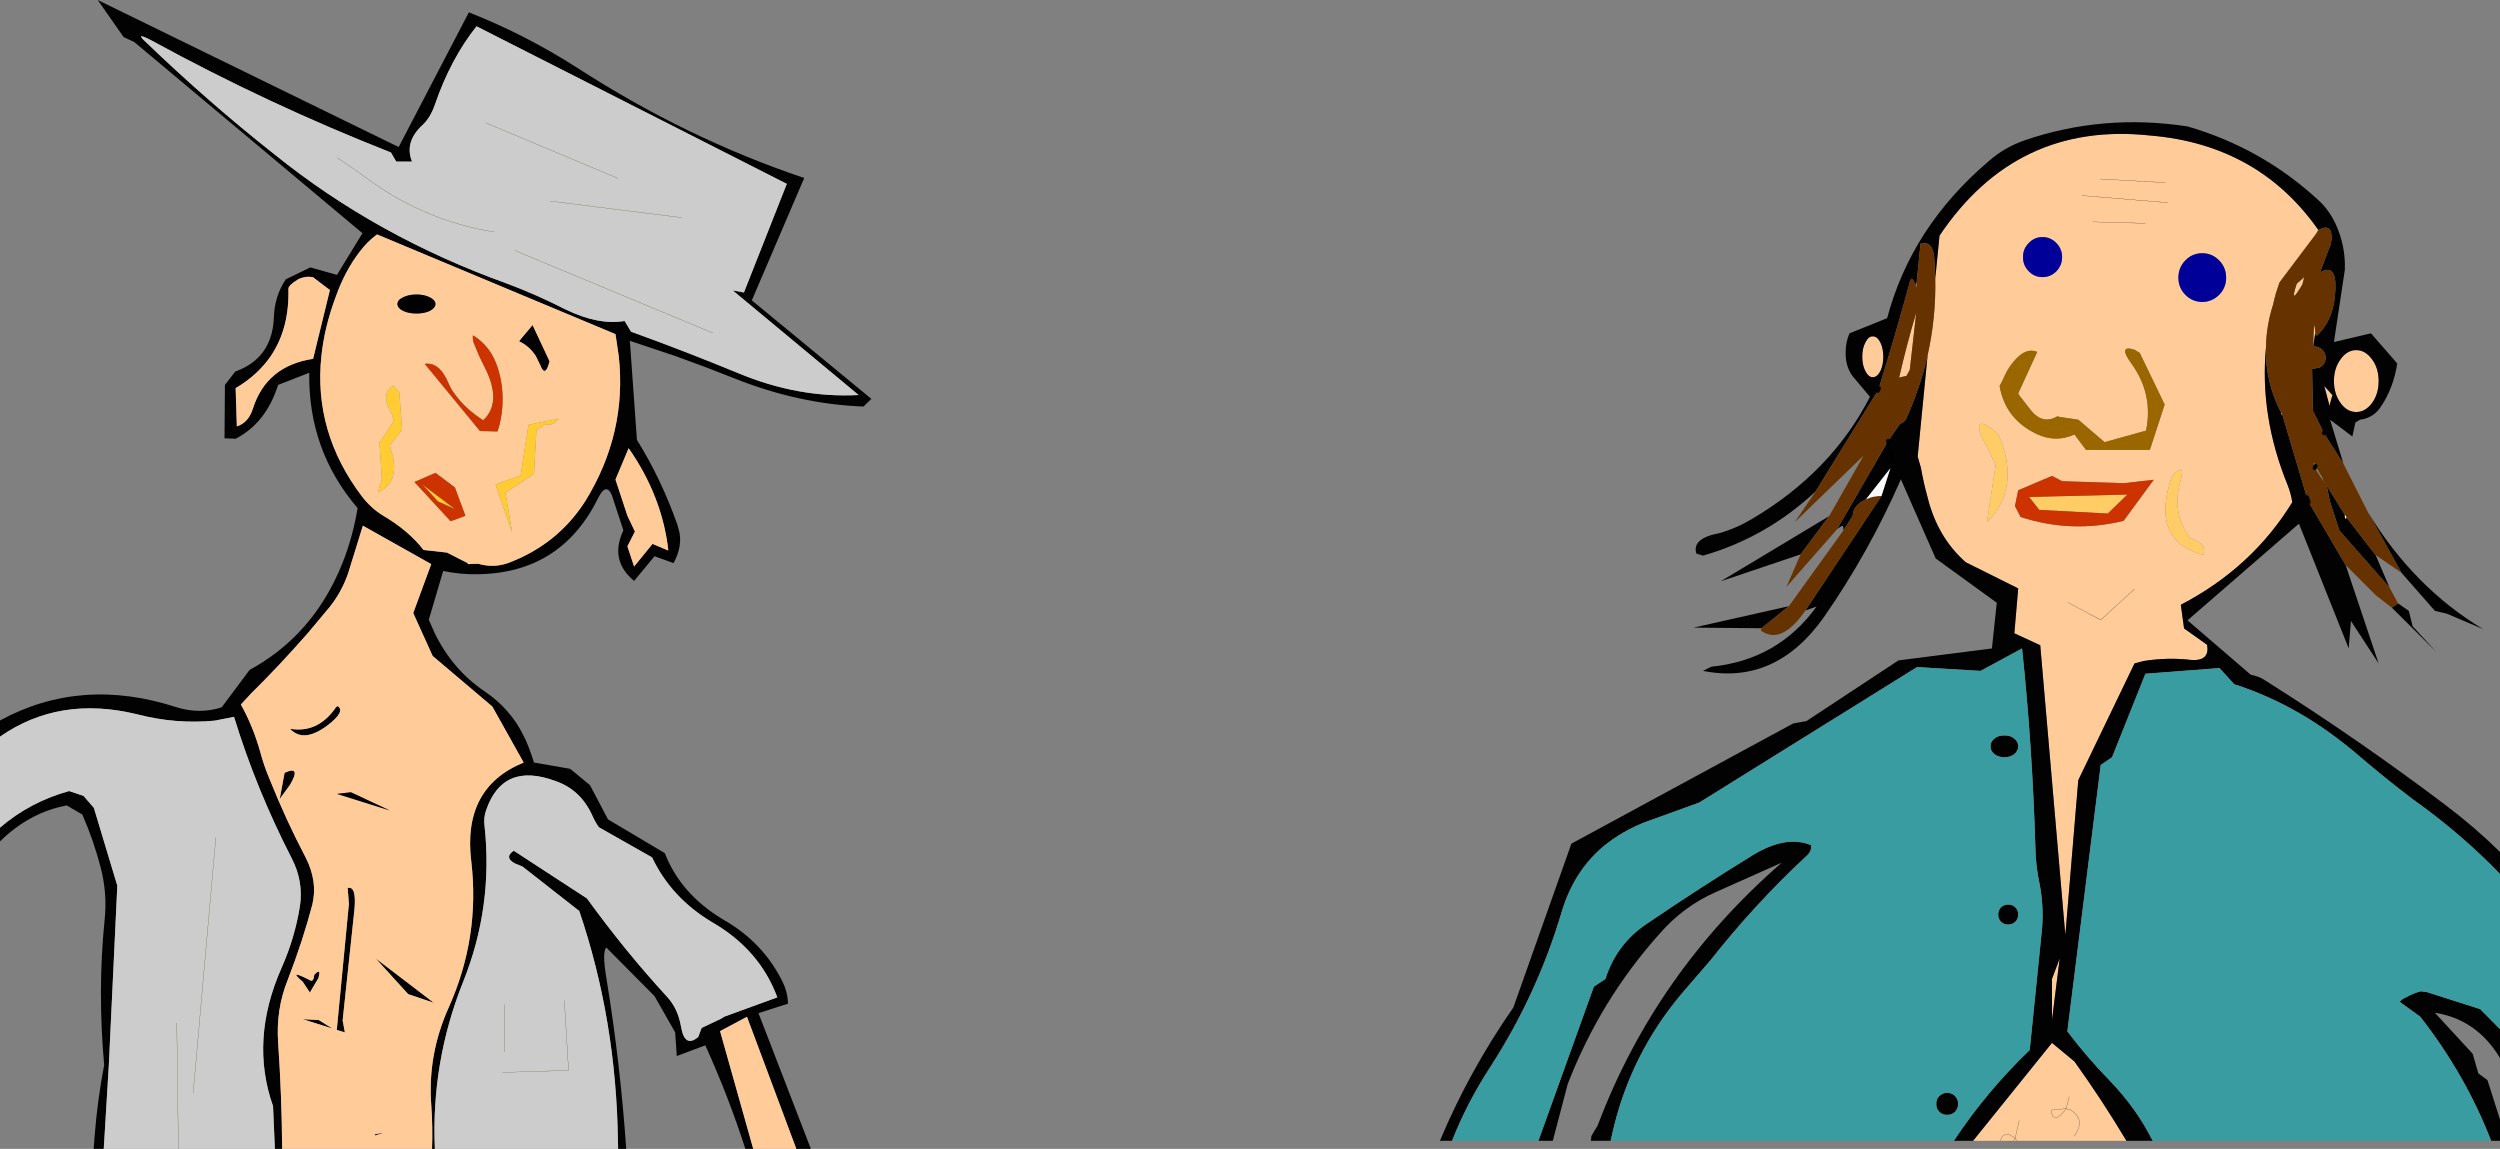 <?xml version="1.0" encoding="UTF-8" standalone="no"?>
<svg xmlns:xlink="http://www.w3.org/1999/xlink" height="284.0px" width="618.0px" xmlns="http://www.w3.org/2000/svg">
  <rect width="100%" height="100%" fill="#808080" stroke="none"/>
  <g transform="matrix(1.0, 0.0, 0.0, 1.0, 41.0, -126.0)">
    <path d="M-41.0 308.1 L-41.0 304.1 Q-20.9 293.15 2.7 300.85 8.4 302.6 13.8 300.85 L20.7 291.6 Q27.5 287.9 32.7 282.5 39.65 275.3 43.7 265.1 46.25 258.6 47.4 251.6 35.15 237.3 35.45 218.15 L27.75 221.15 Q24.75 230.6 17.25 234.45 L14.5 234.35 14.6 221.15 17.15 217.85 Q20.9 216.5 23.2 214.0 26.5 210.4 26.7 204.4 26.9 199.1 29.65 195.05 L35.7 192.1 42.3 193.95 48.6 183.65 -7.8 136.4 Q-9.15 135.75 -10.45 135.15 L-16.85 126.0 57.55 162.35 74.9 129.05 Q88.9 134.55 101.75 142.8 128.65 160.2 157.8 170.0 L144.85 200.25 174.4 224.6 172.45 226.5 Q156.55 225.9 140.7 219.6 133.85 216.85 127.0 214.4 L125.9 214.0 114.7 210.25 116.45 234.75 Q122.45 244.35 126.5 255.85 L127.0 257.8 Q127.25 259.35 127.0 261.0 126.65 263.1 125.5 265.2 L120.8 263.5 115.75 269.6 Q109.6 264.5 113.1 257.1 L110.25 248.4 Q108.8 245.15 106.85 249.15 97.7 267.65 77.15 267.95 72.95 268.05 68.55 267.15 L65.0 279.2 66.45 282.5 Q70.85 291.5 78.65 296.8 85.15 301.15 88.45 307.9 89.65 310.2 91.0 314.5 L99.95 316.05 104.85 320.1 109.3 328.55 123.35 336.9 Q127.25 347.0 137.75 353.3 147.6 358.9 152.4 368.6 153.7 371.2 153.8 374.1 L146.5 376.45 159.45 410.0 155.85 410.0 143.65 377.35 137.0 380.9 145.2 410.0 143.25 410.0 Q139.05 396.95 133.35 384.4 L126.3 387.05 125.9 381.2 120.8 372.25 108.9 360.25 Q107.8 361.15 108.9 367.8 112.35 388.9 113.8 410.0 L111.8 410.0 111.75 408.1 Q111.35 378.15 102.2 351.2 L88.15 340.2 86.3 339.45 Q83.55 337.95 86.0 336.3 L104.1 348.1 Q113.55 361.15 123.85 372.35 126.6 375.3 127.35 379.8 128.25 385.15 131.6 382.35 L132.45 380.1 137.1 377.9 138.1 377.3 151.15 372.55 Q146.8 360.75 135.0 353.95 124.9 347.9 120.2 337.95 L107.05 330.5 Q106.05 329.1 105.35 327.45 102.5 321.25 96.4 319.1 83.25 314.2 79.15 326.35 78.55 328.05 78.75 329.9 81.0 350.05 73.45 368.8 65.55 388.6 66.5 410.0 L65.8 410.0 Q66.0 404.55 65.6 399.05 64.7 386.7 69.9 375.1 77.7 357.7 75.5 338.95 73.25 320.7 88.45 314.5 L80.7 300.65 65.95 288.15 61.15 277.55 65.6 265.45 48.7 255.95 45.05 267.75 Q43.4 272.45 40.45 276.1 L35.1 282.5 Q28.15 290.45 21.0 297.5 L18.55 300.15 Q21.6 305.65 23.35 311.95 24.25 315.3 25.6 318.5 29.75 328.85 34.55 337.95 37.6 343.95 36.2 349.65 33.85 358.6 30.1 368.3 27.2 375.5 27.75 383.65 28.65 396.75 28.75 410.0 L26.95 410.0 26.5 399.45 Q20.7 383.05 28.65 365.15 31.9 357.8 33.15 349.95 34.05 343.85 31.1 338.15 22.3 321.0 16.85 303.2 L12.05 304.15 Q2.45 305.05 -7.0 302.6 -26.3 297.85 -41.0 308.1 M-15.35 410.0 L-17.85 410.0 -17.6 406.7 Q-16.9 397.9 -15.25 389.25 -16.9 371.0 -15.15 353.5 -14.45 347.0 -16.05 340.7 -17.8 333.85 -20.65 327.35 L-24.5 325.1 Q-33.75 326.85 -41.0 334.0 L-41.0 330.6 Q-33.55 324.2 -23.9 321.55 L-20.35 322.75 -17.8 325.7 -12.0 344.95 -14.1 389.35 -15.35 410.0 M52.2 183.95 Q49.8 185.7 47.9 188.25 44.3 192.9 42.0 199.35 39.2 206.85 38.45 214.0 36.45 232.85 48.5 248.75 50.75 251.65 53.6 253.4 60.0 257.15 63.7 261.95 L69.5 262.6 74.6 265.2 74.65 265.45 77.15 265.35 Q81.0 266.45 84.55 265.2 96.85 260.6 103.7 249.85 114.05 233.05 111.95 214.0 L111.15 208.6 52.2 183.95 M36.4 194.55 Q34.55 194.15 32.7 195.05 30.25 196.55 30.3 197.4 30.55 207.2 25.95 214.0 22.75 218.7 17.25 221.95 L17.55 231.4 Q20.4 230.5 21.5 227.05 24.85 216.45 36.4 214.7 L40.55 197.7 36.4 194.55 M66.55 151.75 Q65.4 155.1 63.5 156.85 58.9 161.05 60.85 165.95 L56.95 165.95 55.65 163.7 Q25.25 151.75 -3.55 136.0 -7.85 133.75 -4.95 136.4 10.6 151.35 26.9 164.2 52.15 184.55 84.45 196.15 91.55 198.8 98.8 202.5 106.95 206.45 113.4 205.35 L115.0 208.0 Q128.15 212.75 141.5 218.25 156.35 224.45 171.25 223.65 L140.15 197.8 142.9 198.3 153.5 171.45 76.8 132.5 Q70.4 140.55 66.55 151.75 M91.45 214.0 Q89.85 211.55 87.3 210.35 L90.65 206.35 94.85 215.3 Q93.8 219.6 92.5 216.15 L91.45 214.0 M114.4 236.8 L111.15 244.55 114.1 253.5 115.95 257.4 114.1 261.05 115.75 266.05 120.3 260.45 124.1 262.05 124.2 261.95 Q122.65 248.6 114.4 236.8 M42.5 300.55 Q44.45 301.85 40.05 305.25 34.05 309.8 30.7 306.15 37.4 307.3 41.8 301.2 42.0 300.75 42.5 300.55 M30.7 320.0 L28.15 323.5 29.35 317.05 Q33.55 315.1 30.7 320.0 M35.6 368.3 Q36.5 368.9 36.7 366.95 38.5 365.1 37.7 367.8 L35.6 371.35 33.85 368.7 Q29.95 365.4 35.6 368.3 M37.8 378.15 L41.15 380.25 33.85 377.95 37.8 378.15 M45.25 349.45 L44.95 345.5 Q47.2 344.95 46.6 351.0 L43.7 378.25 44.25 381.2 42.25 380.6 45.25 349.45 M51.85 362.9 L66.25 373.9 59.9 371.75 51.85 362.9 M51.65 406.4 Q55.4 405.65 51.65 406.7 L51.65 406.4" fill="#020202" fill-rule="evenodd" stroke="none"/>
    <path d="M155.85 410.0 L145.2 410.0 137.0 380.9 143.65 377.35 155.85 410.0 M65.8 410.0 L28.75 410.0 Q28.65 396.75 27.75 383.65 27.2 375.5 30.1 368.3 33.85 358.6 36.2 349.65 37.6 343.95 34.55 337.95 29.75 328.85 25.6 318.5 24.25 315.3 23.35 311.95 21.6 305.65 18.55 300.15 L21.0 297.5 Q28.15 290.45 35.1 282.5 L40.45 276.1 Q43.4 272.45 45.05 267.75 L48.7 255.95 65.6 265.45 61.15 277.55 65.95 288.15 80.7 300.65 88.45 314.5 Q73.25 320.7 75.5 338.95 77.7 357.7 69.9 375.1 64.7 386.7 65.6 399.05 66.0 404.55 65.8 410.0 M36.4 194.55 L40.55 197.7 36.4 214.7 Q24.85 216.45 21.5 227.05 20.4 230.5 17.55 231.4 L17.25 221.95 Q22.75 218.7 25.95 214.0 30.55 207.2 30.3 197.4 30.25 196.55 32.7 195.05 34.55 194.15 36.4 194.55 M52.2 183.95 L111.15 208.6 111.95 214.0 Q114.05 233.05 103.7 249.85 96.85 260.6 84.55 265.2 81.0 266.45 77.15 265.35 L74.65 265.45 74.6 265.2 69.5 262.6 63.7 261.95 Q60.0 257.15 53.6 253.4 50.75 251.65 48.5 248.75 36.45 232.85 38.45 214.0 39.2 206.85 42.0 199.35 44.3 192.9 47.9 188.25 49.8 185.7 52.2 183.95 M91.45 214.0 L92.5 216.15 Q93.8 219.6 94.85 215.3 L90.65 206.35 87.3 210.35 Q89.85 211.55 91.45 214.0 M91.0 243.2 L91.6 232.35 93.55 231.0 Q95.05 231.1 96.05 230.6 L97.1 229.5 89.65 231.0 87.7 243.55 81.5 245.75 85.6 257.6 83.95 247.8 90.8 243.25 91.0 243.2 M114.4 236.8 Q122.65 248.6 124.2 261.95 L124.1 262.05 120.3 260.45 115.75 266.05 114.1 261.05 115.95 257.4 114.1 253.5 111.15 244.55 114.4 236.8 M82.0 232.65 Q83.75 227.25 83.05 221.45 82.45 217.05 80.8 214.0 78.95 210.7 75.9 208.9 75.8 209.8 76.1 210.75 L77.45 214.0 78.75 216.65 Q83.25 225.4 78.45 229.9 73.95 227.0 71.45 223.45 70.5 222.25 69.9 220.8 67.65 215.4 64.0 215.95 L77.65 232.55 82.0 232.65 M61.95 203.5 Q63.9 203.5 65.25 202.85 66.6 202.15 66.65 201.15 66.6 200.15 65.25 199.5 63.9 198.8 61.95 198.8 60.0 198.8 58.65 199.5 57.25 200.15 57.25 201.15 57.25 202.15 58.65 202.85 60.0 203.5 61.95 203.5 M56.05 221.45 Q52.95 223.45 55.85 228.35 L56.35 230.1 53.0 235.2 52.8 235.25 53.4 244.55 52.4 247.7 Q58.5 245.05 55.35 236.2 L58.4 232.15 57.7 222.95 56.1 221.25 56.05 221.45 M71.45 246.5 L66.65 242.9 61.45 245.15 70.4 254.85 74.05 253.5 71.45 246.5 M55.35 326.35 L45.75 321.85 42.3 322.25 55.35 326.35 M51.85 362.9 L59.9 371.75 66.25 373.9 51.85 362.9 M45.25 349.45 L42.25 380.6 44.25 381.2 43.7 378.25 46.6 351.0 Q47.2 344.95 44.95 345.5 L45.25 349.45 M37.8 378.15 L33.85 377.95 41.15 380.25 37.8 378.15 M35.6 368.3 Q29.95 365.4 33.85 368.7 L35.6 371.35 37.7 367.8 Q38.5 365.1 36.7 366.95 36.5 368.9 35.6 368.3 M30.7 320.0 Q33.55 315.1 29.35 317.05 L28.15 323.5 30.7 320.0 M42.5 300.55 Q42.0 300.75 41.8 301.2 37.4 307.3 30.7 306.15 34.05 309.8 40.05 305.25 44.45 301.85 42.5 300.55 M51.65 406.4 L51.65 406.7 Q55.4 405.65 51.65 406.4" fill="#ffcc99" fill-rule="evenodd" stroke="none"/>
    <path d="M111.8 410.0 L66.5 410.0 Q65.55 388.6 73.45 368.8 81.0 350.05 78.75 329.9 78.55 328.05 79.15 326.35 83.25 314.2 96.4 319.1 102.5 321.25 105.35 327.45 106.05 329.1 107.05 330.5 L120.2 337.95 Q124.9 347.9 135.0 353.95 146.8 360.75 151.15 372.55 L138.1 377.3 137.1 377.9 132.45 380.1 131.6 382.35 Q128.25 385.15 127.35 379.8 126.6 375.3 123.85 372.35 113.55 361.15 104.1 348.1 L86.0 336.3 Q83.55 337.95 86.3 339.45 L88.15 340.2 102.2 351.2 Q111.35 378.15 111.75 408.1 L111.8 410.0 M26.95 410.0 L3.1 410.0 -15.35 410.0 -14.1 389.35 -12.0 344.95 -17.8 325.7 -20.35 322.75 -23.9 321.55 Q-33.55 324.2 -41.0 330.6 L-41.0 308.1 Q-26.3 297.85 -7.0 302.6 2.45 305.05 12.05 304.15 L16.85 303.2 Q22.3 321.0 31.1 338.15 34.05 343.85 33.15 349.95 31.9 357.8 28.65 365.15 20.7 383.05 26.5 399.45 L26.95 410.0 M42.4 165.0 Q46.55 167.75 50.55 170.7 64.5 180.7 81.2 183.35 64.5 180.7 50.55 170.7 46.55 167.75 42.4 165.0 M66.55 151.75 Q70.4 140.55 76.8 132.5 L153.5 171.45 142.9 198.3 140.15 197.8 171.25 223.65 Q156.35 224.45 141.5 218.25 128.15 212.75 115.0 208.0 L113.4 205.35 Q106.95 206.45 98.8 202.5 91.55 198.8 84.45 196.15 52.15 184.55 26.9 164.2 10.6 151.35 -4.95 136.4 -7.85 133.75 -3.55 136.0 25.25 151.75 55.65 163.7 L56.95 165.95 60.85 165.95 Q58.9 161.05 63.5 156.85 65.4 155.1 66.55 151.75 M79.05 156.35 L111.75 170.1 79.05 156.35 M127.55 179.8 L94.95 175.7 127.55 179.8 M83.75 374.3 L83.75 386.0 83.75 374.3 M98.5 373.3 L99.55 390.6 83.25 391.1 99.55 390.6 98.5 373.3 M135.2 208.3 L86.3 187.95 135.2 208.3 M12.35 333.05 L6.75 396.2 12.35 333.05 M3.1 410.0 L2.7 378.9 3.1 410.0" fill="#cccccc" fill-rule="evenodd" stroke="none"/>
    <path d="M91.0 243.2 L90.8 243.25 83.95 247.8 85.6 257.6 81.5 245.75 87.7 243.55 89.65 231.0 97.1 229.5 96.05 230.6 Q95.05 231.1 93.55 231.0 L91.6 232.35 91.0 243.2 M56.05 221.45 L56.1 221.25 57.7 222.95 58.4 232.15 55.35 236.2 Q58.5 245.05 52.4 247.7 L53.4 244.55 52.8 235.25 53.0 235.2 56.35 230.1 55.85 228.35 Q52.95 223.45 56.05 221.45 M67.25 249.95 L63.4 245.75 71.55 251.9 67.25 249.95" fill="#ffcc33" fill-rule="evenodd" stroke="none"/>
    <path d="M82.0 232.65 L77.65 232.55 64.0 215.95 Q67.65 215.4 69.9 220.8 70.5 222.25 71.45 223.45 73.95 227.0 78.45 229.9 83.25 225.4 78.75 216.65 L77.45 214.0 76.1 210.75 Q75.8 209.8 75.9 208.9 78.95 210.7 80.8 214.0 82.45 217.05 83.05 221.45 83.75 227.25 82.0 232.65 M71.45 246.5 L74.05 253.5 70.4 254.85 61.45 245.15 66.65 242.9 71.45 246.5 M67.25 249.95 L71.55 251.9 63.4 245.75 67.25 249.95" fill="#cc3300" fill-rule="evenodd" stroke="none"/>
    <path d="M61.95 203.5 Q60.0 203.5 58.65 202.85 57.25 202.15 57.25 201.15 57.25 200.15 58.65 199.5 60.0 198.8 61.95 198.8 63.9 198.8 65.25 199.5 66.6 200.15 66.65 201.15 66.6 202.15 65.25 202.85 63.9 203.5 61.95 203.5 M55.35 326.35 L42.3 322.25 45.75 321.85 55.35 326.35" fill="#010101" fill-rule="evenodd" stroke="none"/>
    <path d="M81.2 183.35 Q64.5 180.7 50.55 170.7 46.55 167.75 42.4 165.0 M94.95 175.7 L127.55 179.8 M111.75 170.1 L79.05 156.35 M83.25 391.1 L99.55 390.6 98.5 373.3 M83.75 386.0 L83.75 374.3 M86.3 187.95 L135.2 208.3 M2.7 378.9 L3.1 410.0 M6.75 396.2 L12.35 333.05" fill="none" stroke="#333300" stroke-linecap="round" stroke-linejoin="round" stroke-width="0.05"/>
    <path d="M509.3 194.65 Q509.3 192.15 507.6 190.4 505.85 188.6 503.4 188.6 500.9 188.6 499.2 190.4 497.5 192.15 497.5 194.65 497.5 197.1 499.2 198.85 500.9 200.6 503.4 200.65 505.85 200.6 507.6 198.85 509.3 197.1 509.3 194.65 M532.1 182.85 L531.5 183.85 522.5 195.8 521.6 198.5 520.9 201.3 Q519.2 206.7 519.15 211.9 517.55 228.85 524.5 245.9 525.3 247.9 525.65 250.15 515.75 266.3 498.1 275.5 L498.9 281.35 504.6 285.4 Q505.3 289.4 500.8 289.15 494.9 288.45 488.9 289.4 L486.65 290.0 472.75 318.85 469.55 357.15 463.35 285.5 456.95 282.55 457.9 271.45 444.95 265.0 Q437.95 258.85 435.5 248.95 434.55 245.55 433.85 241.65 L433.05 238.85 435.5 213.85 Q437.6 204.5 437.4 194.8 L438.45 184.25 Q457.45 155.95 490.55 159.5 517.3 161.75 532.1 182.85 M522.85 227.9 L523.15 228.35 522.95 228.55 522.85 227.9 M530.85 211.65 Q530.85 208.05 531.1 206.2 L531.35 208.05 530.85 211.65 M432.55 196.45 L432.8 195.75 432.7 197.2 432.55 196.45 M526.75 196.15 L528.6 194.5 528.15 196.3 Q524.85 201.95 526.75 196.15 M459.1 189.55 Q459.05 191.55 460.5 193.05 461.9 194.5 463.9 194.5 465.9 194.5 467.35 193.05 468.75 191.55 468.75 189.55 468.75 187.55 467.35 186.1 465.9 184.6 463.9 184.6 461.9 184.6 460.5 186.1 459.05 187.55 459.1 189.55 M454.0 220.1 L453.3 221.4 Q454.7 229.6 462.5 233.3 467.2 235.5 471.8 233.4 L474.65 237.2 490.45 237.2 494.1 226.0 487.95 213.25 486.65 212.45 Q482.4 211.1 485.95 215.95 491.35 223.5 489.5 232.45 L479.25 235.3 472.75 229.75 468.05 229.05 Q467.55 228.8 467.35 229.05 463.9 230.9 461.1 227.5 L458.25 223.85 457.9 223.25 462.6 213.0 Q459.3 211.6 455.8 216.65 454.85 218.05 454.0 220.1 M453.05 233.5 L452.25 232.7 Q447.05 228.45 448.6 233.4 L452.35 240.85 450.15 255.2 Q458.7 246.45 453.05 233.5 M468.75 244.95 L466.25 243.65 457.9 247.2 457.1 251.1 458.5 253.8 Q471.1 257.9 483.95 254.75 L491.4 244.6 483.95 245.45 468.75 244.95 M430.3 218.9 L428.8 219.25 428.45 219.4 Q430.3 211.35 432.7 203.25 L431.1 217.4 430.3 218.9 M420.15 210.6 Q420.9 209.1 421.95 209.15 423.0 209.1 423.8 210.6 424.55 212.05 424.55 214.2 424.55 216.3 423.8 217.8 423.0 219.25 421.95 219.25 420.9 219.25 420.15 217.8 419.35 216.3 419.35 214.2 419.35 212.05 420.15 210.6 M446.75 408.0 L466.25 383.8 471.8 388.4 Q478.65 397.95 484.65 408.0 L457.5 408.0 456.8 408.0 457.15 407.3 457.5 408.0 457.15 407.3 456.8 408.0 453.55 408.0 446.75 408.0 M486.65 271.6 L478.3 279.25 470.15 274.9 478.3 279.25 486.65 271.6 M468.15 362.95 L466.25 378.15 466.25 368.0 468.15 362.95 M545.35 214.8 Q547.0 217.0 547.0 220.2 547.0 223.4 545.35 225.65 543.7 227.85 541.45 227.85 539.2 227.85 537.6 225.65 535.95 223.4 535.95 220.2 535.95 217.0 537.6 214.8 539.2 212.55 541.45 212.55 543.7 212.55 545.35 214.8 M535.1 227.2 L533.55 221.4 535.95 224.1 535.1 227.2 M531.2 241.7 Q530.85 240.7 531.0 240.35 L531.4 241.2 531.2 241.7 M498.0 244.95 Q499.4 240.0 495.95 243.65 490.3 259.55 503.65 263.2 504.7 260.35 500.45 259.1 495.75 252.95 498.0 244.95 M489.35 181.2 L476.4 180.85 489.35 181.2 M494.9 176.1 L473.7 174.35 494.9 176.1 M494.3 171.15 L478.2 170.25 494.3 171.15 M470.5 397.1 L469.75 400.05 466.25 400.4 Q466.0 400.5 466.05 400.75 466.75 404.15 469.75 400.05 L470.85 400.4 Q474.75 402.75 471.7 406.9 474.75 402.75 470.85 400.4 L469.75 400.05 Q466.75 404.15 466.05 400.75 466.0 400.5 466.25 400.4 L469.75 400.05 470.5 397.1 M453.55 408.0 L453.65 407.6 Q454.0 406.2 455.8 406.55 L457.15 407.3 458.15 403.0 457.15 407.3 455.8 406.55 Q454.0 406.2 453.65 407.6 L453.55 408.0" fill="#ffcc99" fill-rule="evenodd" stroke="none"/>
    <path d="M509.3 194.65 Q509.3 197.1 507.6 198.85 505.85 200.6 503.4 200.65 500.9 200.6 499.2 198.85 497.5 197.1 497.5 194.65 497.5 192.15 499.2 190.4 500.9 188.6 503.4 188.6 505.85 188.6 507.6 190.4 509.3 192.15 509.3 194.65 M459.1 189.55 Q459.05 187.55 460.5 186.1 461.9 184.6 463.9 184.6 465.9 184.6 467.35 186.1 468.75 187.55 468.75 189.55 468.75 191.55 467.35 193.05 465.9 194.5 463.9 194.5 461.9 194.5 460.5 193.05 459.05 191.55 459.1 189.55" fill="#000099" fill-rule="evenodd" stroke="none"/>
    <path d="M521.6 198.5 L521.45 199.6 520.9 201.3 521.6 198.5 M519.15 211.9 Q518.9 220.25 522.85 227.9 L522.95 228.55 523.15 228.35 529.25 248.9 529.7 250.1 538.85 265.7 547.0 290.0 540.15 279.5 539.6 286.3 527.3 255.45 499.75 279.35 515.4 292.8 Q517.4 293.15 518.95 294.2 541.95 308.7 563.65 325.1 570.8 330.5 577.0 336.6 L577.0 342.05 Q567.3 332.0 555.4 323.55 548.75 318.5 542.55 313.2 527.9 300.45 511.3 295.15 L507.65 291.15 489.35 292.55 481.1 313.2 478.3 315.1 470.05 380.95 Q474.85 387.3 480.4 393.0 487.05 399.85 491.15 408.0 L484.65 408.0 Q478.65 397.95 471.8 388.4 L466.25 383.8 446.75 408.0 442.0 408.0 Q450.0 395.9 460.75 385.55 L463.8 355.5 Q464.25 349.6 463.1 344.1 462.25 340.05 462.15 335.6 461.4 310.35 458.85 286.3 L448.6 291.85 432.9 290.9 379.05 324.4 368.0 328.4 Q361.5 330.5 356.2 334.55 348.3 340.75 345.1 351.25 339.1 371.65 327.45 389.7 321.7 398.5 317.95 408.0 L314.95 408.0 Q322.15 390.8 333.1 375.05 L347.45 334.55 402.25 304.85 405.55 304.25 428.3 289.25 451.4 286.3 452.6 275.0 437.5 264.05 428.9 244.5 Q420.9 262.75 409.8 278.65 397.9 295.4 380.0 291.85 381.05 291.25 382.1 290.8 398.5 289.15 408.05 275.95 L405.3 276.9 424.1 248.6 426.3 241.75 420.3 249.4 419.05 250.1 Q417.0 251.55 417.0 253.55 L414.7 257.1 414.65 256.25 Q414.65 255.55 413.1 256.85 L425.75 235.0 428.65 230.8 Q429.85 230.35 430.2 229.5 433.7 221.8 435.5 213.85 L433.05 238.85 433.85 241.65 Q434.55 245.55 435.5 248.95 437.95 258.85 444.95 265.0 L457.9 271.45 456.95 282.55 463.35 285.5 469.55 357.15 472.75 318.85 486.65 290.0 488.9 289.4 Q494.9 288.45 500.8 289.15 505.3 289.4 504.6 285.4 L498.9 281.35 498.1 275.5 Q515.75 266.3 525.65 250.15 525.3 247.9 524.5 245.9 517.55 228.85 519.15 211.9 M550.25 276.2 L551.8 275.15 554.45 277.0 555.4 280.8 561.25 287.15 550.25 276.2 M549.7 271.25 L537.3 257.15 534.95 249.95 534.15 246.0 538.65 253.25 Q538.6 254.0 538.85 254.25 L539.05 253.9 546.25 263.2 549.7 271.25 M552.65 267.6 L544.4 252.7 Q555.7 271.25 572.8 281.5 L563.85 277.7 560.9 277.0 552.65 267.6 M538.3 240.65 L533.5 233.1 530.75 227.55 530.55 217.2 532.45 216.85 Q533.35 216.3 533.7 215.5 534.05 214.65 533.8 213.7 533.55 212.75 532.75 212.2 531.9 211.6 530.85 211.65 L531.35 208.05 Q531.3 209.7 532.5 208.2 536.05 204.3 536.3 197.7 536.65 190.95 532.5 193.35 L535.1 186.5 535.35 185.3 Q535.65 180.95 532.1 182.85 517.3 161.75 490.55 159.5 457.45 155.95 438.45 184.25 L437.4 194.8 437.15 189.8 Q436.8 185.4 433.75 186.25 L432.8 195.75 432.55 196.45 432.2 195.7 Q431.5 194.25 431.15 195.55 427.7 208.3 423.45 221.95 L423.2 222.6 407.8 247.5 Q395.65 258.85 380.0 263.35 L378.35 262.85 Q377.15 259.1 384.0 257.8 388.25 256.6 392.15 254.25 411.7 242.7 421.25 224.1 L417.7 219.85 Q415.1 217.15 415.25 213.0 415.25 210.5 416.2 208.4 L425.5 204.65 Q431.5 182.1 450.6 165.85 454.45 162.45 459.45 160.7 478.85 154.05 499.75 157.25 518.35 162.65 532.4 175.75 534.75 178.0 536.3 181.2 538.85 186.7 538.65 192.65 L535.95 210.55 545.1 208.4 551.6 215.85 Q550.65 221.95 547.6 226.45 545.8 229.3 542.4 229.75 L541.25 230.45 540.5 233.9 535.0 229.75 538.3 240.65 M420.15 210.6 Q419.35 212.05 419.35 214.2 419.35 216.3 420.15 217.8 420.9 219.25 421.95 219.25 423.0 219.25 423.8 217.8 424.55 216.3 424.55 214.2 424.55 212.05 423.8 210.6 423.0 209.1 421.95 209.15 420.9 209.1 420.15 210.6 M426.55 239.2 L425.75 235.0 426.55 239.2 M401.2 275.85 L394.45 281.3 377.65 281.15 401.2 275.85 M411.15 253.6 L404.1 263.05 384.35 269.7 411.15 253.6 M357.15 408.0 L352.25 408.0 352.4 406.8 353.95 404.2 Q368.2 366.45 399.45 339.25 L383.3 346.45 Q375.05 350.05 369.05 357.05 354.55 373.3 346.55 393.95 L342.85 408.0 339.3 408.0 353.0 369.9 355.85 368.0 Q358.65 359.3 366.1 354.35 378.8 345.7 392.35 337.35 400.5 332.4 406.65 334.9 407.0 336.4 405.45 337.7 392.7 349.6 381.9 363.3 L375.3 370.95 Q361.7 386.75 357.35 407.15 L357.15 408.0 M457.9 310.5 Q457.9 311.65 456.9 312.45 455.9 313.2 454.5 313.2 453.05 313.2 452.05 312.45 451.05 311.65 451.05 310.5 451.05 309.3 452.05 308.55 453.05 307.75 454.5 307.8 455.9 307.75 456.9 308.55 457.9 309.3 457.9 310.5 M468.15 362.95 L466.25 368.0 466.25 378.15 468.15 362.95 M457.2 353.85 Q456.5 354.55 455.45 354.55 454.35 354.55 453.65 353.85 452.95 353.15 452.95 352.1 452.95 351.0 453.65 350.3 454.35 349.6 455.45 349.6 456.5 349.6 457.2 350.3 457.9 351.0 457.9 352.1 457.9 353.15 457.2 353.85 M545.35 214.8 Q543.7 212.55 541.45 212.55 539.2 212.55 537.6 214.8 535.95 217.0 535.95 220.2 535.95 223.4 537.6 225.65 539.2 227.85 541.45 227.85 543.7 227.85 545.35 225.65 547.0 223.4 547.0 220.2 547.0 217.0 545.35 214.8 M535.1 227.2 L533.5 233.1 535.1 227.2 535.95 224.1 533.55 221.4 535.1 227.2 M574.8 408.0 Q568.45 391.6 557.25 377.3 L552.2 373.65 Q552.9 372.85 553.85 372.5 555.5 371.55 557.4 371.05 L558.8 371.2 572.1 375.45 577.0 380.4 577.0 387.55 Q571.3 378.0 560.9 376.35 L570.25 386.5 571.65 391.35 573.9 393.0 577.0 402.75 577.0 408.0 574.8 408.0 M442.3 396.95 Q443.05 397.7 443.05 398.9 443.05 400.05 442.3 400.85 441.5 401.6 440.35 401.6 439.15 401.6 438.4 400.85 437.6 400.05 437.65 398.9 437.6 397.7 438.4 396.95 439.15 396.15 440.35 396.15 441.5 396.15 442.3 396.95" fill="#020202" fill-rule="evenodd" stroke="none"/>
    <path d="M521.6 198.5 L522.5 195.8 531.5 183.85 532.1 182.85 Q535.65 180.95 535.35 185.3 L535.1 186.5 532.5 193.35 Q536.65 190.95 536.3 197.7 536.05 204.3 532.5 208.2 531.3 209.7 531.35 208.05 L531.1 206.2 Q530.85 208.05 530.85 211.65 531.9 211.6 532.75 212.2 533.55 212.75 533.8 213.7 534.05 214.65 533.7 215.5 533.35 216.3 532.45 216.85 L530.55 217.2 530.75 227.55 533.5 233.1 538.3 240.65 544.4 252.7 552.65 267.6 546.25 263.2 539.05 253.9 538.65 253.25 534.15 246.0 534.95 249.95 537.3 257.15 549.7 271.25 551.8 275.15 550.25 276.2 546.35 273.2 538.85 265.7 529.7 250.1 529.25 248.9 523.15 228.35 522.85 227.9 Q518.9 220.25 519.15 211.9 519.2 206.7 520.9 201.3 L521.45 199.6 521.6 198.5 M437.4 194.8 Q437.6 204.5 435.5 213.85 433.7 221.8 430.2 229.5 429.85 230.35 428.65 230.8 L425.75 235.0 413.1 256.85 400.6 271.1 404.1 263.05 411.15 253.6 419.7 238.6 402.65 255.1 407.8 247.5 423.2 222.6 423.45 221.95 Q427.7 208.3 431.15 195.55 431.5 194.25 432.2 195.7 L432.55 196.45 432.7 197.2 432.8 195.75 433.75 186.25 Q436.8 185.4 437.15 189.8 L437.4 194.8 M526.75 196.15 Q524.85 201.95 528.15 196.3 L528.6 194.5 526.75 196.15 M430.3 218.9 L431.1 217.4 432.7 203.25 Q430.3 211.35 428.45 219.4 L428.8 219.25 430.3 218.9 M420.3 249.4 Q421.95 248.6 424.1 248.6 L405.3 276.9 Q399.3 285.6 394.25 281.85 L394.45 281.3 401.2 275.85 414.7 257.1 417.0 253.55 Q417.0 251.55 419.05 250.1 L420.3 249.4 M531.2 241.7 L533.35 245.0 533.05 244.0 531.4 241.2 531.0 240.35 Q530.85 240.7 531.2 241.7" fill="#663300" fill-rule="evenodd" stroke="none"/>
    <path d="M454.0 220.1 Q454.85 218.05 455.8 216.65 459.3 211.6 462.6 213.0 L457.9 223.25 458.25 223.85 461.1 227.5 Q463.9 230.9 467.35 229.05 467.55 228.8 468.05 229.05 L472.75 229.75 479.25 235.3 489.5 232.45 Q491.35 223.5 485.95 215.95 482.4 211.1 486.65 212.45 L487.95 213.25 494.1 226.0 490.45 237.2 474.65 237.2 471.8 233.4 Q467.2 235.5 462.5 233.3 454.7 229.6 453.3 221.4 L454.0 220.1" fill="#996600" fill-rule="evenodd" stroke="none"/>
    <path d="M453.05 233.5 Q458.7 246.45 450.15 255.2 L452.35 240.85 448.6 233.4 Q447.05 228.45 452.25 232.7 L453.05 233.5 M480.05 252.95 L463.1 252.05 460.6 248.85 484.9 248.25 480.05 252.95 M498.0 244.95 Q495.75 252.95 500.45 259.1 504.7 260.35 503.65 263.2 490.3 259.55 495.95 243.65 499.4 240.0 498.0 244.95" fill="#ffcc66" fill-rule="evenodd" stroke="none"/>
    <path d="M468.75 244.95 L483.95 245.45 491.4 244.6 483.95 254.75 Q471.1 257.9 458.5 253.8 L457.1 251.1 457.9 247.2 466.25 243.65 468.75 244.95 M480.05 252.95 L484.9 248.25 460.6 248.85 463.1 252.05 480.05 252.95" fill="#cc3300" fill-rule="evenodd" stroke="none"/>
    <path d="M424.1 248.6 Q421.95 248.6 420.3 249.4 L426.3 241.75 424.1 248.6" fill="#fbfbfb" fill-rule="evenodd" stroke="none"/>
    <path d="M317.95 408.0 Q321.7 398.5 327.45 389.7 339.1 371.65 345.1 351.25 348.3 340.75 356.2 334.55 361.5 330.5 368.0 328.4 L379.05 324.4 432.9 290.9 448.6 291.85 458.85 286.3 Q461.4 310.35 462.15 335.6 462.25 340.05 463.1 344.1 464.25 349.6 463.8 355.5 L460.75 385.55 Q450.0 395.9 442.0 408.0 L357.15 408.0 357.35 407.15 Q361.7 386.75 375.3 370.95 L381.9 363.3 Q392.7 349.6 405.45 337.7 407.0 336.4 406.65 334.9 400.5 332.4 392.35 337.35 378.8 345.7 366.1 354.35 358.65 359.3 355.85 368.0 L353.0 369.9 339.3 408.0 317.95 408.0 M491.15 408.0 Q487.05 399.85 480.4 393.0 474.85 387.3 470.05 380.95 L478.3 315.1 481.1 313.2 489.35 292.55 507.65 291.15 511.3 295.15 Q527.9 300.45 542.55 313.2 548.75 318.5 555.4 323.55 567.3 332.0 577.0 342.05 L577.0 380.4 572.1 375.45 558.8 371.2 557.4 371.05 Q555.5 371.55 553.85 372.5 552.9 372.85 552.2 373.65 L557.25 377.3 Q568.45 391.6 574.8 408.0 L491.15 408.0 M457.9 310.5 Q457.9 309.3 456.9 308.55 455.9 307.75 454.5 307.8 453.05 307.75 452.05 308.55 451.05 309.3 451.05 310.5 451.05 311.65 452.05 312.45 453.05 313.2 454.5 313.2 455.9 313.2 456.9 312.45 457.9 311.65 457.9 310.5 M457.2 353.85 Q457.9 353.15 457.9 352.1 457.9 351.0 457.2 350.3 456.5 349.6 455.45 349.6 454.35 349.6 453.65 350.3 452.95 351.0 452.95 352.1 452.95 353.15 453.65 353.85 454.35 354.55 455.45 354.55 456.5 354.55 457.2 353.85 M442.3 396.95 Q441.5 396.15 440.35 396.15 439.15 396.15 438.4 396.95 437.6 397.7 437.65 398.9 437.6 400.05 438.4 400.85 439.15 401.6 440.35 401.6 441.5 401.6 442.3 400.85 443.05 400.05 443.05 398.9 443.05 397.7 442.3 396.95" fill="#389ca0" fill-rule="evenodd" stroke="none"/>
    <path d="M538.65 253.25 L539.05 253.9 538.85 254.25 Q538.6 254.0 538.65 253.25" fill="#fdfdfd" fill-rule="evenodd" stroke="none"/>
    <path d="M529.25 248.9 L529.7 250.1 M423.2 222.6 L423.45 221.95 M425.75 235.0 L426.55 239.2 M533.5 233.1 L535.1 227.2 535.95 224.1 M531.4 241.2 L531.2 241.7" fill="none" stroke="#000000" stroke-linecap="round" stroke-linejoin="round" stroke-width="1.0"/>
    <path d="M470.15 274.9 L478.3 279.25 486.65 271.6 M478.2 170.25 L494.3 171.15 M473.7 174.35 L494.9 176.1 M476.4 180.85 L489.35 181.2 M471.7 406.9 Q474.75 402.75 470.85 400.4 L469.75 400.05 Q466.75 404.15 466.05 400.75 466.0 400.5 466.25 400.4 L469.75 400.05 470.5 397.1 M457.5 408.0 L457.15 407.3 456.8 408.0 M458.15 403.0 L457.15 407.3 455.8 406.55 Q454.0 406.2 453.65 407.6 L453.55 408.0" fill="none" stroke="#000000" stroke-linecap="round" stroke-linejoin="round" stroke-width="0.05"/>
  </g>
</svg>
